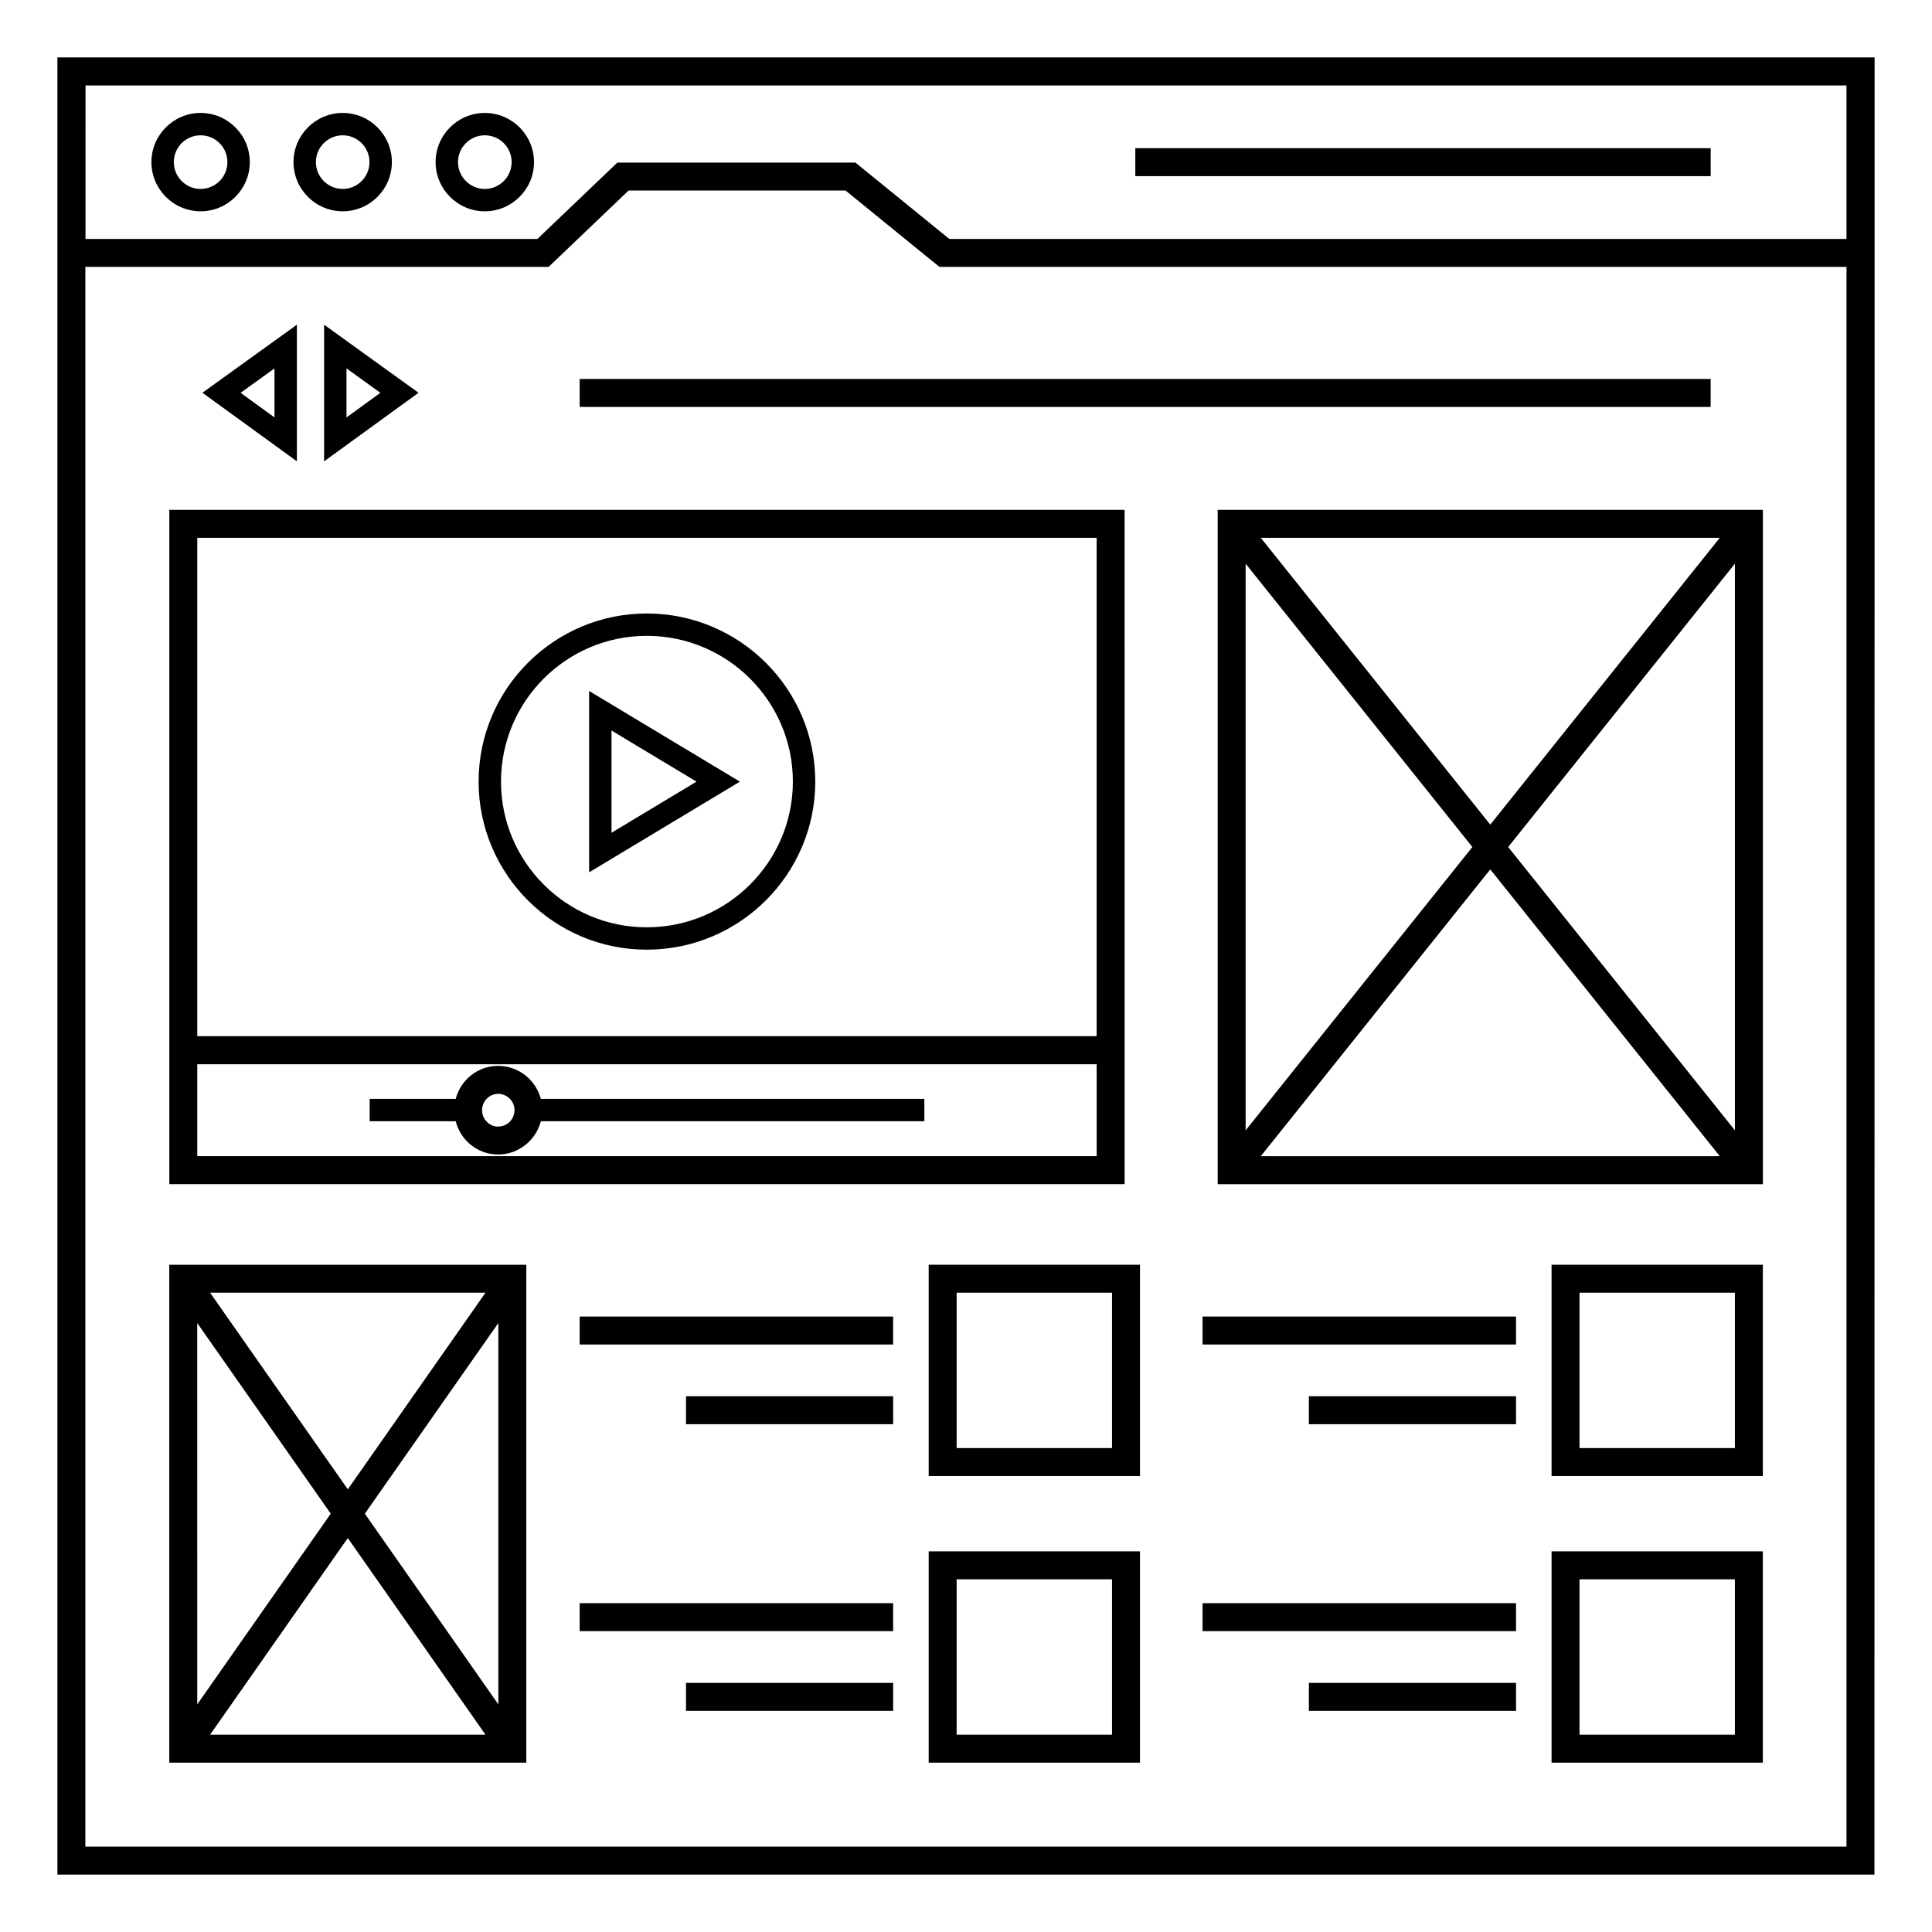 <?xml version="1.0" encoding="UTF-8"?>
<!-- Uploaded to: ICON Repo, www.iconrepo.com, Generator: ICON Repo Mixer Tools -->
<svg fill="#000000" width="800px" height="800px" version="1.1" viewBox="144 144 512 512" xmlns="http://www.w3.org/2000/svg">
 <g>
  <path d="m272.48 173.93c-7.184 0-13.039 5.848-13.039 13.031 0 7.188 5.852 13.035 13.039 13.035 7.184 0 13.039-5.848 13.039-13.035-0.004-7.184-5.856-13.031-13.039-13.031zm0 20.141c-3.922 0-7.106-3.191-7.106-7.109 0-3.918 3.184-7.106 7.106-7.106s7.106 3.188 7.106 7.106c0 3.918-3.184 7.109-7.106 7.109z"/>
  <path d="m234.82 173.93c-7.184 0-13.039 5.848-13.039 13.031 0 7.188 5.852 13.035 13.039 13.035 7.184 0 13.031-5.848 13.031-13.035 0-7.184-5.848-13.031-13.031-13.031zm0 20.141c-3.922 0-7.106-3.191-7.106-7.109 0-3.918 3.184-7.106 7.106-7.106 3.914 0 7.098 3.188 7.098 7.106 0 3.918-3.184 7.109-7.098 7.109z"/>
  <path d="m197.16 173.93c-7.184 0-13.031 5.848-13.031 13.031 0 7.188 5.848 13.035 13.031 13.035s13.039-5.848 13.039-13.035c0-7.184-5.856-13.031-13.039-13.031zm0 20.141c-3.914 0-7.098-3.191-7.098-7.109 0-3.918 3.184-7.106 7.098-7.106 3.922 0 7.106 3.188 7.106 7.106 0 3.918-3.184 7.109-7.106 7.109z"/>
  <path d="m159.26 159.24h-0.051v481.55h481.54c0.008-95.754-0.023 238.78 0.043-481.58h-481.53zm7.41 7.41h466.67v40.668h-237.77l-24.871-20.227h-63.094l-21.184 20.23h-119.76zm466.67 466.73h-466.72v-418.66h122.78l21.184-20.23h57.492l24.867 20.23h240.4z"/>
  <path d="m222.68 230.05-25.035 18.035 25.035 18.168zm-5.934 24.578-8.984-6.527 8.984-6.477z"/>
  <path d="m229.89 230.05v36.207l25.027-18.168zm5.934 11.574 8.98 6.477-8.98 6.527z"/>
  <path d="m297.62 244.43h299.72v7.41h-299.72z"/>
  <path d="m444.87 183.27h152.48v7.41h-152.48z"/>
  <path d="m188.86 611.12h94.617v-131.95h-94.617zm51.828-65.977 35.379-50.527v101.06zm31.973 58.57h-72.984l36.492-52.113zm-36.492-65.023-36.492-52.113h72.984zm-4.516 6.453-35.379 50.527-0.004-101.05z"/>
  <path d="m466.7 457.82h144.48v-178.71h-144.48zm76.984-89.352 60.086-75.086v150.17zm56.082 81.941h-121.65l60.824-76.012zm-60.828-87.875-60.824-76.012h121.65zm-4.746 5.934-60.086 75.086v-150.17z"/>
  <path d="m442.03 279.12h-253.16v178.69h253.17c0-25.637-0.008-177.54-0.008-178.69zm-245.75 7.41h238.34v132.07h-238.34zm0 163.87v-24.363h238.35v24.363z"/>
  <path d="m315.39 306.58c-24.562 0-44.555 19.984-44.555 44.547s19.992 44.547 44.555 44.547c24.629 0 44.664-19.984 44.664-44.547s-20.035-44.547-44.664-44.547zm0 83.168c-21.301 0-38.621-17.324-38.621-38.621s17.32-38.621 38.621-38.621c21.359 0 38.73 17.324 38.73 38.621s-17.371 38.621-38.73 38.621z"/>
  <path d="m300.12 375.18 39.961-24.035-39.961-24.031zm5.934-37.586 22.523 13.547-22.523 13.551z"/>
  <path d="m275.98 426.47c-5.394 0-9.898 3.727-11.211 8.742h-22.805v5.926h22.797c1.309 5.055 5.816 8.816 11.215 8.816 5.469 0 10.031-3.762 11.355-8.816h101.63v-5.926l-101.63 0.004c-1.332-5.016-5.891-8.746-11.352-8.746zm0 16.078c-2.328 0-4.227-1.961-4.227-4.371 0-2.328 1.934-4.297 4.227-4.297 2.41 0 4.371 1.93 4.371 4.297 0 2.449-1.918 4.371-4.371 4.371z"/>
  <path d="m555.18 535.16h55.992v-55.992h-55.992zm7.41-48.582h41.176v41.176h-41.176z"/>
  <path d="m555.18 611.12h55.992v-55.996h-55.992zm7.41-48.59h41.176v41.18h-41.176z"/>
  <path d="m462.69 492.9h83.07v7.41h-83.07z"/>
  <path d="m490.87 514.02h54.895v7.41h-54.895z"/>
  <path d="m462.69 568.86h83.07v7.41h-83.07z"/>
  <path d="m490.87 589.98h54.895v7.41h-54.895z"/>
  <path d="m390.11 535.16h55.992v-55.992h-55.992zm7.41-48.582h41.176v41.176h-41.176z"/>
  <path d="m390.11 611.12h55.992v-55.996h-55.992zm7.41-48.59h41.176v41.18h-41.176z"/>
  <path d="m297.62 492.9h83.07v7.41h-83.07z"/>
  <path d="m325.8 514.02h54.895v7.41h-54.895z"/>
  <path d="m297.62 568.86h83.07v7.41h-83.07z"/>
  <path d="m325.8 589.98h54.895v7.41h-54.895z"/>
 </g>
</svg>